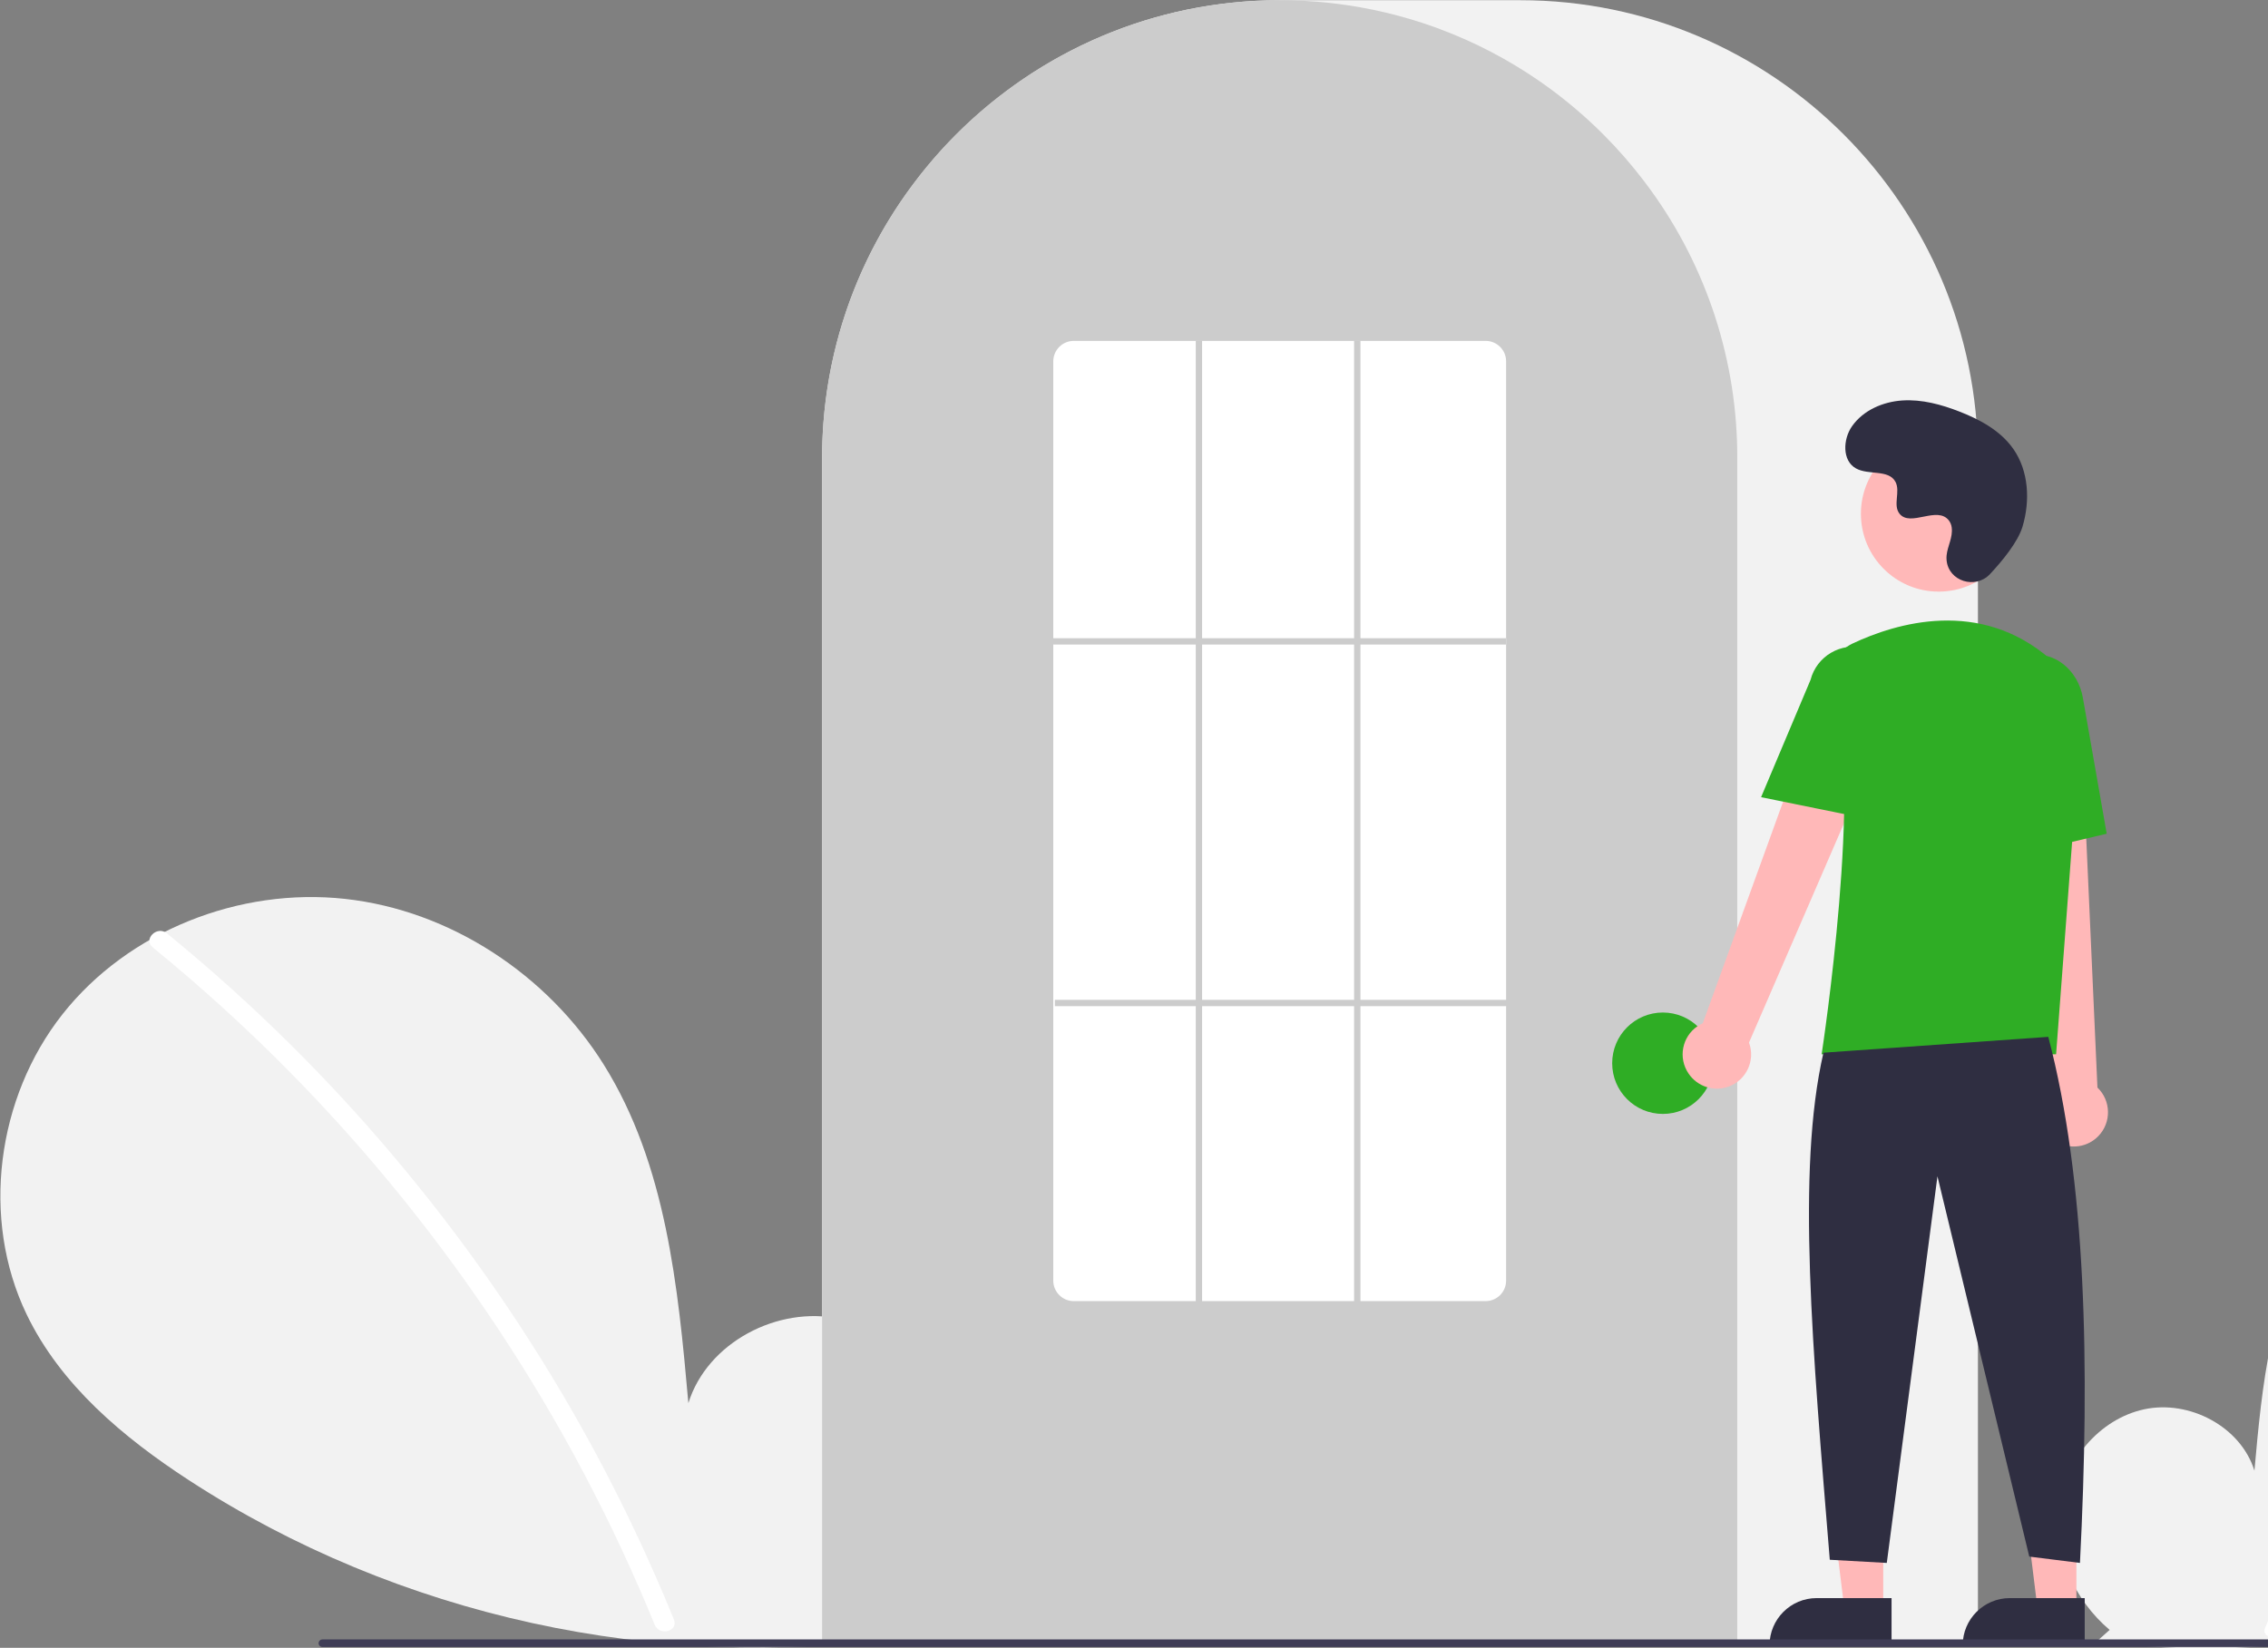<svg xmlns="http://www.w3.org/2000/svg" xmlns:xlink="http://www.w3.org/1999/xlink" width="161" height="117" xml:space="preserve"><rect width="100%" height="100%" fill="#808080" stroke="none"/><defs><clipPath id="clip0"><rect x="181" y="48" width="161" height="117"></rect></clipPath></defs><g clip-path="url(#clip0)" transform="translate(-181 -48)"><path d="M186.823 158.295C184.319 156.18 182.798 152.838 183.197 149.584 183.596 146.33 186.066 143.339 189.27 142.648 192.475 141.957 196.127 143.87 197.101 147 197.636 140.965 198.253 134.678 201.462 129.538 204.367 124.885 209.399 121.555 214.852 120.959 220.306 120.364 226.048 122.614 229.449 126.918 232.85 131.222 233.682 137.48 231.302 142.422 229.546 146.062 226.313 148.771 222.926 150.975 211.98 158.038 198.852 160.91 185.958 159.063Z" fill="#F2F2F2" transform="matrix(1 0 0 1.001 143.936 5.277)"></path><path d="M224.056 122.738C219.556 126.403 215.428 130.503 211.732 134.977 205.946 141.954 201.265 149.777 197.85 158.174 197.6 158.786 198.595 159.053 198.842 158.447 204.429 144.802 213.348 132.774 224.783 123.466 225.297 123.048 224.565 122.324 224.056 122.738Z" fill="#FFFFFF" transform="matrix(1 0 0 1.001 143.936 5.277)"></path><path d="M100.047 157.721C103.486 154.815 105.575 150.224 105.027 145.755 104.48 141.286 101.087 137.178 96.686 136.229 92.284 135.28 87.267 137.907 85.93 142.207 85.195 133.918 84.347 125.282 79.94 118.223 75.95 111.831 69.038 107.258 61.548 106.44 54.058 105.622 46.172 108.712 41.5 114.624 36.829 120.536 35.685 129.13 38.957 135.918 41.367 140.918 45.807 144.639 50.46 147.667 65.303 157.325 83.715 161.353 101.235 158.775" fill="#F2F2F2" transform="matrix(1 0 0 1.001 143.936 5.277)"></path><path d="M48.907 108.883C55.088 113.917 60.758 119.547 65.835 125.692 70.913 131.831 75.384 138.447 79.184 145.449 81.309 149.377 83.217 153.418 84.901 157.553 85.244 158.395 83.878 158.761 83.539 157.929 80.556 150.638 76.866 143.656 72.522 137.085 68.198 130.537 63.25 124.424 57.746 118.832 54.634 115.671 51.349 112.683 47.908 109.882 47.203 109.308 48.208 108.313 48.907 108.883Z" fill="#FFFFFF" transform="matrix(1 0 0 1.001 143.936 5.277)"></path><path d="M177.473 159.362 95.424 159.362 95.424 75.177C95.424 57.266 109.995 42.695 127.906 42.695L144.991 42.695C162.902 42.695 177.473 57.266 177.473 75.177Z" fill="#F2F2F2" transform="matrix(1 0 0 1.001 143.936 5.277)"></path><path d="M160.389 159.362 95.424 159.362 95.424 75.177C95.406 68.314 97.579 61.625 101.627 56.082 101.777 55.879 101.925 55.678 102.079 55.48 104.037 52.912 106.367 50.65 108.992 48.77 109.14 48.662 109.289 48.556 109.44 48.45 111.637 46.929 114.013 45.687 116.515 44.75 116.664 44.694 116.815 44.637 116.966 44.583 119.229 43.776 121.574 43.222 123.959 42.934 124.107 42.914 124.259 42.898 124.41 42.882 126.735 42.633 129.079 42.633 131.403 42.882 131.554 42.898 131.706 42.914 131.856 42.934 134.24 43.223 136.585 43.776 138.847 44.583 138.998 44.637 139.149 44.694 139.298 44.75 141.769 45.675 144.117 46.899 146.291 48.395 146.442 48.499 146.593 48.605 146.742 48.711 148.213 49.761 149.595 50.931 150.874 52.209 151.9 53.235 152.855 54.327 153.735 55.48 153.887 55.678 154.036 55.879 154.185 56.082 158.233 61.624 160.407 68.314 160.389 75.177Z" fill="#CCCCCC" transform="matrix(1 0 0 1.001 143.936 5.277)"></path><path d="M121.612 75.418C121.612 77.404 120.002 79.014 118.016 79.014 116.029 79.014 114.419 77.404 114.419 75.418 114.419 73.431 116.029 71.821 118.016 71.821 120.002 71.821 121.612 73.431 121.612 75.418Z" fill="#2FAD25" transform="matrix(1 0 0 1.001 181.026 48)"></path><path d="M133.661 114.145 130.905 114.145 129.594 103.515 133.661 103.516 133.661 114.145Z" fill="#FFB8B8" transform="matrix(1 0 0 1.001 181.026 48)"></path><path d="M128.936 113.358 134.251 113.358 134.251 113.358 134.251 116.704 134.251 116.704 125.59 116.704 125.59 116.704 125.59 116.704C125.59 114.856 127.088 113.358 128.936 113.358Z" fill="#2F2E41" transform="matrix(1 0 0 1.001 181.026 48)"></path><path d="M147.373 114.145 144.617 114.145 143.306 103.515 147.374 103.516 147.373 114.145Z" fill="#FFB8B8" transform="matrix(1 0 0 1.001 181.026 48)"></path><path d="M142.649 113.358 147.963 113.358 147.963 113.358 147.963 116.704 147.963 116.704 139.302 116.704 139.302 116.704 139.302 116.704C139.302 114.856 140.8 113.358 142.649 113.358Z" fill="#2F2E41" transform="matrix(1 0 0 1.001 181.026 48)"></path><path d="M156.927 118.825C156.178 117.721 156.465 116.22 157.568 115.471 157.686 115.391 157.81 115.321 157.94 115.263L167.309 89.443 171.919 91.958 161.222 116.634C161.686 117.892 161.043 119.288 159.785 119.752 158.732 120.141 157.551 119.757 156.927 118.825Z" fill="#FFB8B8" transform="matrix(1 0 0 1.001 143.936 5.277)"></path><path d="M183.056 123.677C181.899 123.013 181.499 121.538 182.162 120.381 182.233 120.257 182.314 120.141 182.406 120.032L179.504 92.717 184.75 92.957 185.956 119.824C186.925 120.751 186.959 122.288 186.031 123.257 185.256 124.068 184.026 124.241 183.056 123.677Z" fill="#FFB8B8" transform="matrix(1 0 0 1.001 143.936 5.277)"></path><path d="M143.117 36.444C143.117 39.493 140.646 41.965 137.596 41.965 134.547 41.965 132.075 39.493 132.075 36.444 132.075 33.395 134.547 30.923 137.596 30.923 140.646 30.923 143.117 33.395 143.117 36.444Z" fill="#FFB8B8" transform="matrix(1 0 0 1.001 181.026 48)"></path><path d="M183.021 117.465 166.376 117.465 166.396 117.335C166.426 117.142 169.362 97.904 167.196 91.611 166.746 90.33 167.335 88.916 168.561 88.333L168.561 88.333C171.657 86.875 177.599 85.08 182.615 89.436 184.111 90.757 184.899 92.706 184.741 94.695Z" fill="#2FAD25" transform="matrix(1 0 0 1.001 143.936 5.277)"></path><path d="M169.572 100.747 162.079 99.227 165.591 90.903C166.03 89.222 167.748 88.214 169.43 88.652 171.106 89.089 172.113 90.798 171.685 92.476Z" fill="#2FAD25" transform="matrix(1 0 0 1.001 143.936 5.277)"></path><path d="M179.17 103.57 178.72 93.243C178.378 91.302 179.489 89.466 181.199 89.166 182.908 88.868 184.578 90.214 184.921 92.17L186.614 101.819Z" fill="#2FAD25" transform="matrix(1 0 0 1.001 143.936 5.277)"></path><path d="M182.467 116.228C185.145 126.429 185.437 139.398 184.715 153.544L181.118 153.094 174.599 126.119 171.003 153.544 166.956 153.319C165.748 138.476 164.571 125.734 166.507 117.352Z" fill="#2F2E41" transform="matrix(1 0 0 1.001 143.936 5.277)"></path><path d="M178.325 83.406C177.295 84.503 175.382 83.914 175.248 82.415 175.237 82.299 175.238 82.181 175.25 82.065 175.319 81.401 175.703 80.798 175.611 80.097 175.59 79.923 175.525 79.757 175.422 79.614 174.601 78.515 172.675 80.106 171.9 79.111 171.425 78.501 171.983 77.54 171.619 76.859 171.138 75.959 169.713 76.402 168.819 75.909 167.825 75.361 167.885 73.836 168.539 72.908 169.337 71.776 170.737 71.173 172.118 71.086 173.5 70.999 174.873 71.372 176.163 71.875 177.629 72.446 179.083 73.236 179.985 74.525 181.082 76.092 181.187 78.2 180.639 80.033 180.305 81.147 179.166 82.51 178.325 83.406Z" fill="#2F2E41" transform="matrix(1 0 0 1.001 143.936 5.277)"></path><path d="M225.911 159.506 59.949 159.506C59.801 159.506 59.682 159.386 59.682 159.238 59.683 159.091 59.802 158.972 59.949 158.971L225.911 158.971C226.059 158.972 226.179 159.092 226.179 159.239 226.179 159.387 226.059 159.506 225.911 159.506Z" fill="#3F3D56" transform="matrix(1 0 0 1.001 143.936 5.277)"></path><path d="M142.518 134.972 113.295 134.972C112.494 134.976 111.84 134.331 111.834 133.53L111.834 68.302C111.84 67.501 112.494 66.856 113.295 66.86L142.518 66.86C143.319 66.856 143.973 67.501 143.979 68.302L143.979 133.53C143.973 134.331 143.319 134.976 142.518 134.972Z" fill="#FFFFFF" transform="matrix(1 0 0 1.001 143.936 5.277)"></path><path d="M74.743 45.271 106.888 45.271 106.888 45.72 74.743 45.72Z" fill="#CCCCCC" transform="matrix(1 0 0 1.001 181.026 48)"></path><path d="M74.856 70.922 107.001 70.922 107.001 71.371 74.856 71.371Z" fill="#CCCCCC" transform="matrix(1 0 0 1.001 181.026 48)"></path><path d="M84.859 24.165 85.308 24.165 85.308 92.502 84.859 92.502Z" fill="#CCCCCC" transform="matrix(1 0 0 1.001 181.026 48)"></path><path d="M96.098 24.165 96.548 24.165 96.548 92.502 96.098 92.502Z" fill="#CCCCCC" transform="matrix(1 0 0 1.001 181.026 48)"></path></g></svg>